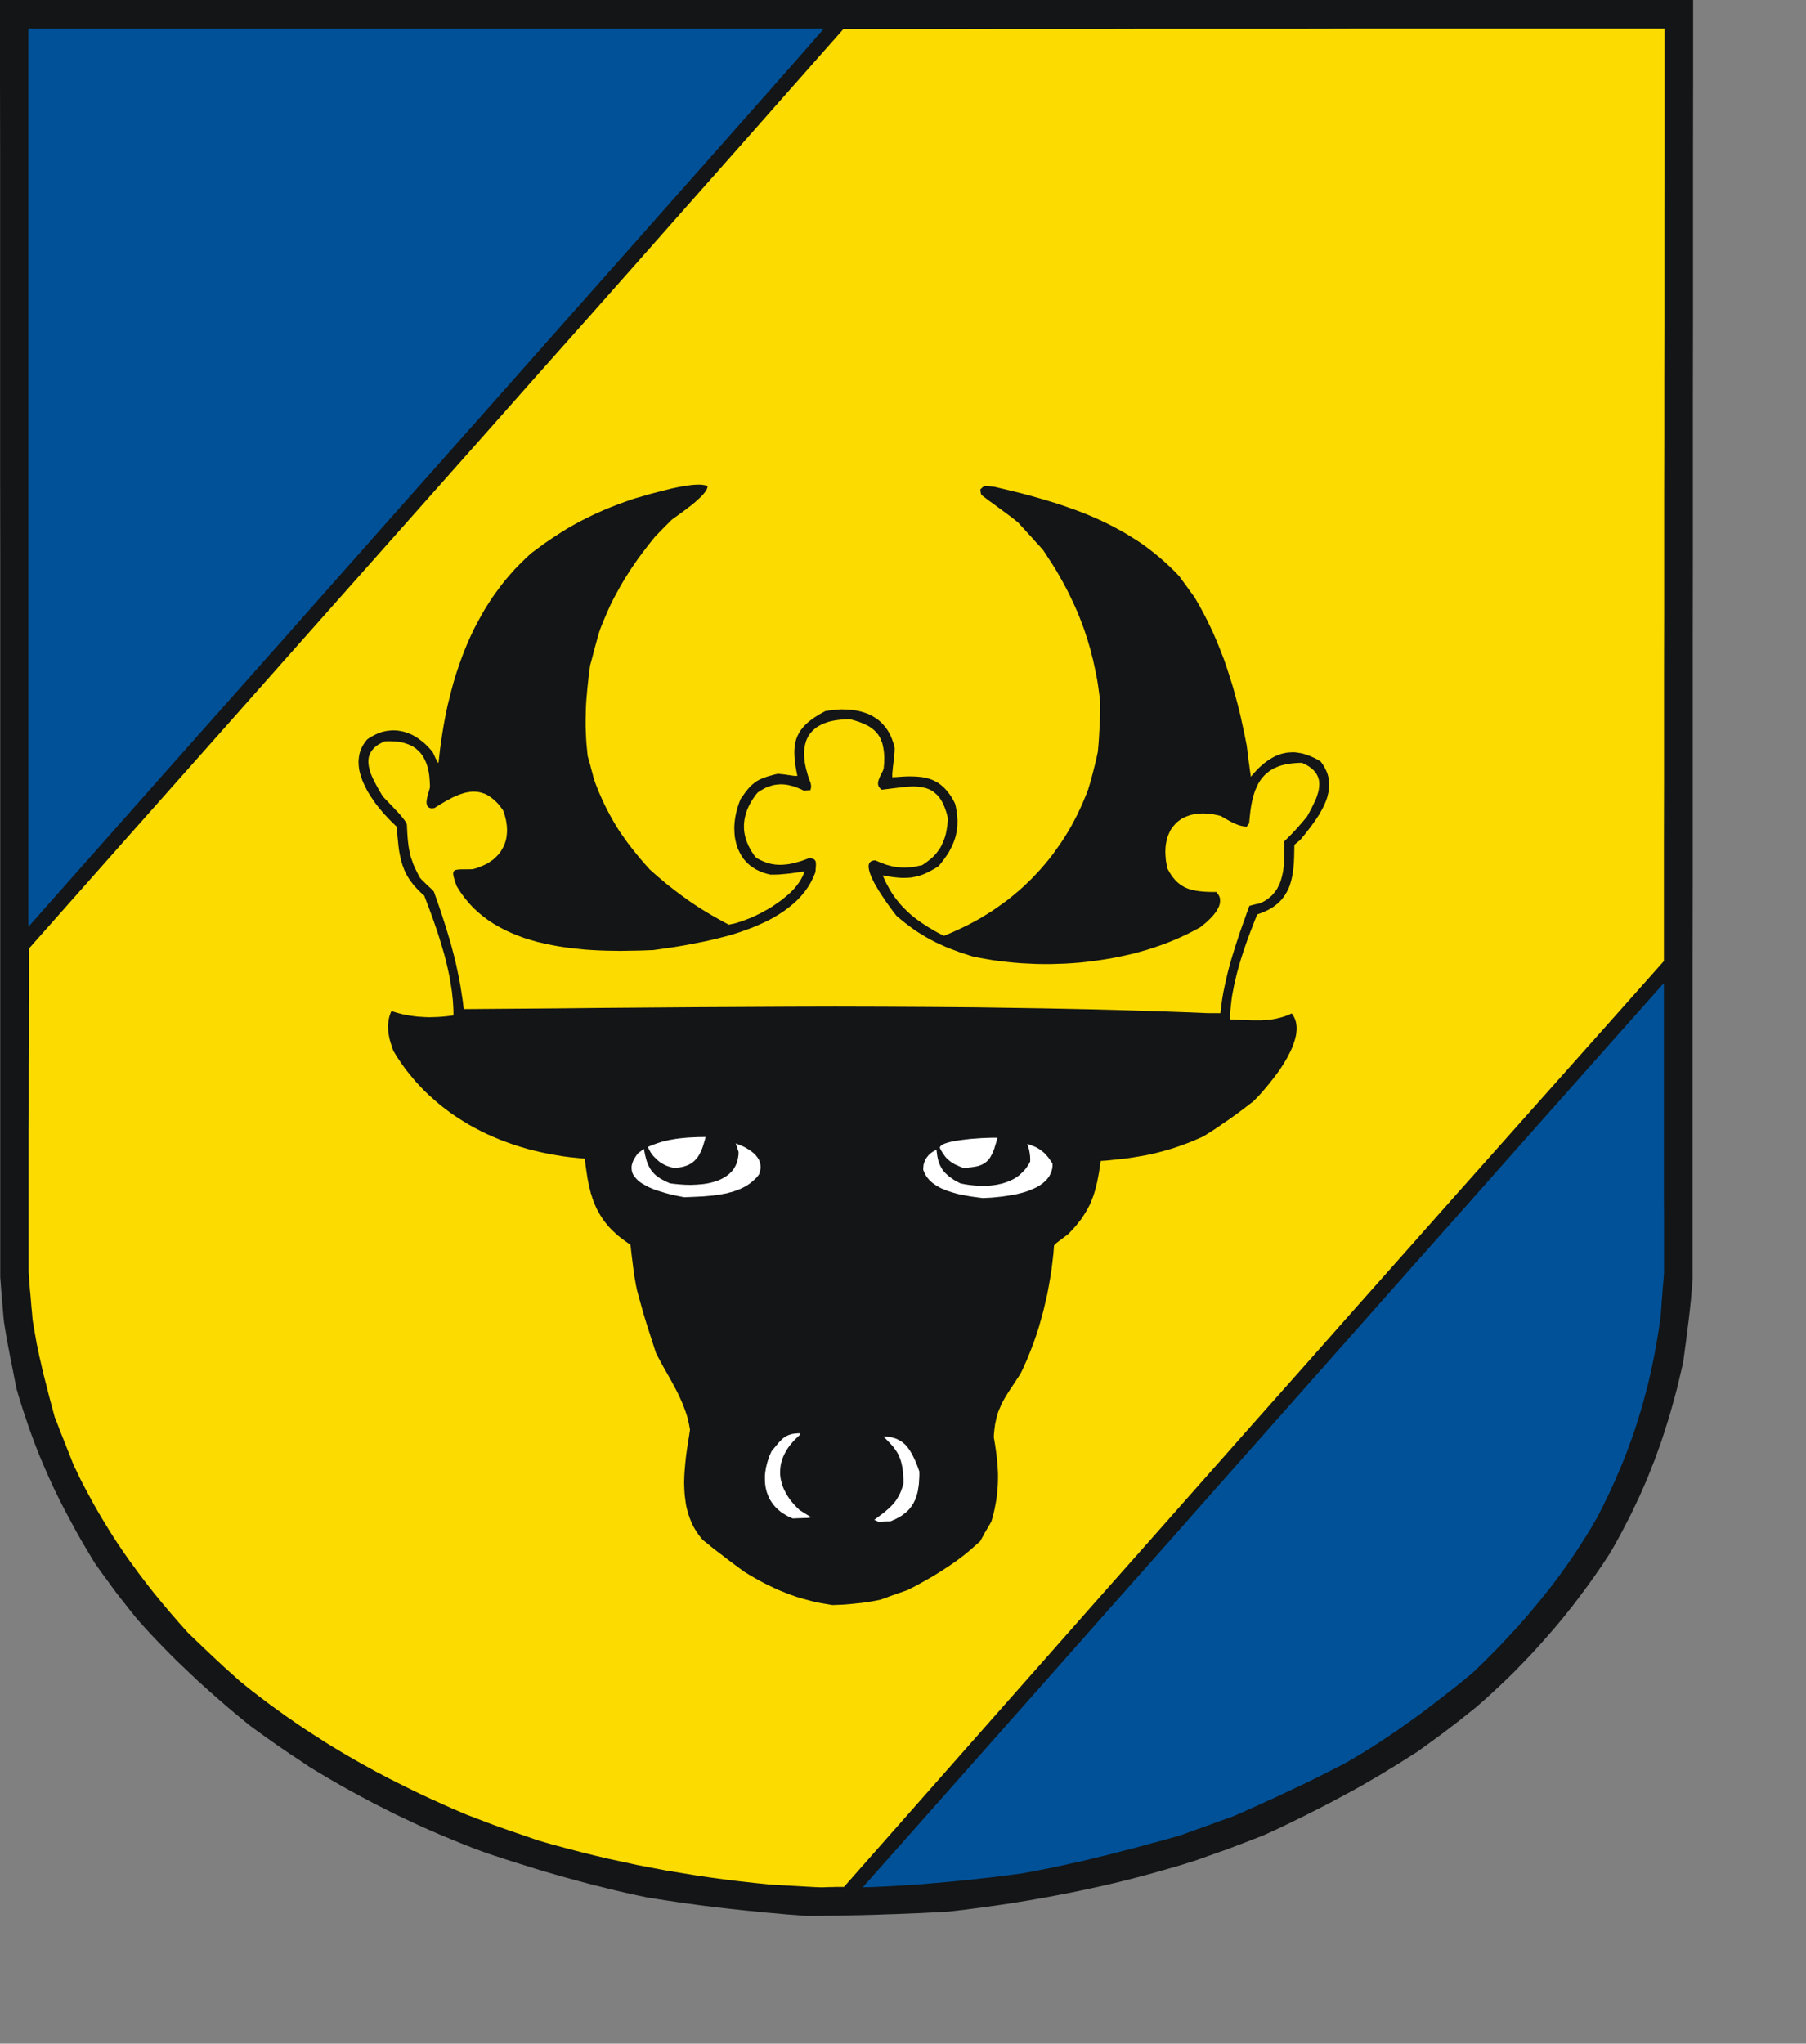 <?xml version="1.0" encoding="UTF-8" standalone="no"?>
<svg
   xmlns:dc="http://purl.org/dc/elements/1.1/"
   xmlns:cc="http://creativecommons.org/ns#"
   xmlns:rdf="http://www.w3.org/1999/02/22-rdf-syntax-ns#"
   xmlns:svg="http://www.w3.org/2000/svg"
   xmlns="http://www.w3.org/2000/svg"
   xmlns:sodipodi="http://sodipodi.sourceforge.net/DTD/sodipodi-0.dtd"
   xmlns:inkscape="http://www.inkscape.org/namespaces/inkscape"
   width="153.26mm"
   height="173.4mm"
   id="svg2518"
   sodipodi:version="0.32"
   inkscape:version="0.45.1+0.46pre1+devel"
   inkscape:output_extension="org.inkscape.output.svg.inkscape"
   sodipodi:docname="Landkreis Parchim.svg">
  <rect width="100%" height="100%" fill="#808080" stroke="none"/>
  <defs
     id="defs2547">
    <inkscape:perspective
       sodipodi:type="inkscape:persp3d"
       inkscape:vp_x="-50 : 600 : 1"
       inkscape:vp_y="0 : 1000 : 0"
       inkscape:vp_z="700 : 600 : 1"
       inkscape:persp3d-origin="300 : 400 : 1"
       id="perspective2551" />
  </defs>
  <sodipodi:namedview
     inkscape:window-height="664"
     inkscape:window-width="640"
     inkscape:pageshadow="2"
     inkscape:pageopacity="0.0"
     guidetolerance="10.0"
     gridtolerance="10.0"
     objecttolerance="10.0"
     borderopacity="1.0"
     bordercolor="#666666"
     pagecolor="#ffffff"
     id="base"
     showgrid="false"
     inkscape:zoom="0.78774833"
     inkscape:cx="271.52362"
     inkscape:cy="307.20471"
     inkscape:window-x="66"
     inkscape:window-y="70"
     inkscape:current-layer="svg2518" />
<!-- EMR_GDICOMMENT --><!-- EMR_SETMAPMODE --><!-- EMR_SETVIEWPORTEXTEX --><!-- EMR_SETWINDOWEXTEX --><!-- EMR_SETWINDOWEXTEX --><!-- EMR_SETWINDOWEXTEX --><!-- EMR_SETWINDOWEXTEX -->  <path
     style="fill:#131516;fill-rule:evenodd;fill-opacity:1;stroke:none;"
     d="  M 255.36 614.141   L 252.135 613.91   L 248.909 613.603   L 245.646 613.334   L 242.421 612.989   L 239.196 612.681   L 235.971 612.336   L 232.784 611.99   L 229.559 611.606   L 226.372 611.222   L 223.185 610.8   L 220.037 610.377   L 216.889 609.917   L 213.74 609.456   L 210.592 608.957   L 207.482 608.457   L 204.18 607.766   L 200.878 607.037   L 197.576 606.269   L 194.313 605.462   L 191.011 604.656   L 187.748 603.811   L 184.484 602.928   L 181.259 602.044   L 178.034 601.123   L 174.809 600.201   L 171.622 599.241   L 168.435 598.243   L 165.249 597.244   L 162.1 596.246   L 158.952 595.209   L 155.842 594.172   L 152.079 592.79   L 148.393 591.331   L 144.708 589.833   L 141.022 588.297   L 137.413 586.723   L 133.804 585.11   L 130.233 583.42   L 126.662 581.731   L 123.169 579.964   L 119.675 578.198   L 116.219 576.354   L 112.802 574.511   L 109.423 572.63   L 106.083 570.71   L 102.781 568.751   L 99.518 566.793   L 95.985 564.412   L 93.183 562.569   L 90.994 561.071   L 89.074 559.765   L 87.27 558.498   L 85.312 557.116   L 83.008 555.465   L 80.129 553.352   L 77.633 551.317   L 75.176 549.282   L 72.757 547.247   L 70.377 545.173   L 67.996 543.1   L 65.692 541.026   L 63.389 538.952   L 61.162 536.84   L 58.935 534.728   L 56.708 532.616   L 54.558 530.466   L 52.408 528.277   L 50.296 526.088   L 48.223 523.899   L 46.15 521.634   L 44.115 519.368   L 41.811 516.526   L 40.045 514.261   L 38.548 512.379   L 37.242 510.689   L 35.975 508.961   L 34.516 506.965   L 32.75 504.545   L 30.523 501.435   L 28.412 497.94   L 26.338 494.446   L 24.38 490.99   L 22.537 487.572   L 20.733 484.193   L 19.005 480.814   L 17.354 477.435   L 15.78 474.017   L 14.283 470.599   L 12.824 467.182   L 11.441 463.687   L 10.136 460.193   L 8.869 456.621   L 7.64 452.973   L 6.45 449.287   L 5.337 445.485   L 4.761 442.682   L 4.223 439.917   L 3.686 437.229   L 3.148 434.541   L 2.649 431.891   L 2.15 429.28   L 1.728 426.707   L 1.305 424.135   L 1.113 422.291   L 0.96 420.486   L 0.806 418.682   L 0.653 416.838   L 0.499 415.034   L 0.346 413.229   L 0.23 411.424   L 0.077 409.619   L 0.077 384.044   L 0.077 358.431   L 0.077 332.818   L 0.077 307.205   L 0.077 281.63   L 0.077 256.017   L 0.077 230.404   L 0.077 204.829   L 0.077 179.216   L 0.038 153.602   L 0.038 128.028   L 0.038 102.414   L 0.038 76.801   L 0.038 51.188   L 0 25.613   L 0 0   L 33.94 0   L 67.881 0   L 101.821 0   L 135.762 0   L 169.702 0   L 203.643 0   L 237.583 0   L 271.524 0   L 305.464 0   L 339.405 0   L 373.345 0   L 407.285 0   L 441.226 0   L 475.166 0   L 509.107 0   L 543.047 0   L 543.047 25.613   L 543.009 51.265   L 543.009 76.878   L 543.009 102.53   L 542.97 128.143   L 542.97 153.794   L 542.97 179.408   L 542.932 205.059   L 542.932 230.672   L 542.932 256.324   L 542.932 281.976   L 542.894 307.589   L 542.894 333.24   L 542.894 358.892   L 542.894 384.505   L 542.894 410.157   L 542.625 413.421   L 542.356 416.685   L 542.011 419.987   L 541.627 423.29   L 541.204 426.631   L 540.782 430.01   L 540.321 433.427   L 539.861 436.884   L 538.901 440.992   L 537.941 445.024   L 536.866 449.056   L 535.752 453.012   L 535.176 454.97   L 534.562 456.929   L 533.948 458.849   L 533.333 460.769   L 532.681 462.727   L 531.99 464.609   L 531.299 466.529   L 530.608 468.449   L 529.84 470.33   L 529.11 472.212   L 528.342 474.132   L 527.536 476.014   L 526.73 477.857   L 525.885 479.739   L 525.002 481.62   L 524.119 483.463   L 523.236 485.345   L 522.276 487.227   L 521.316 489.07   L 520.356 490.952   L 519.358 492.795   L 518.321 494.676   L 517.285 496.52   L 516.171 498.401   L 513.906 501.857   L 511.564 505.237   L 509.184 508.577   L 506.765 511.841   L 504.308 515.067   L 501.773 518.254   L 499.201 521.365   L 496.552 524.437   L 493.864 527.47   L 491.138 530.466   L 488.336 533.384   L 485.494 536.303   L 482.576 539.144   L 479.582 541.948   L 476.549 544.751   L 473.439 547.477   L 470.482 549.82   L 468.14 551.701   L 466.182 553.199   L 464.378 554.581   L 462.573 555.964   L 460.461 557.5   L 457.889 559.381   L 454.587 561.762   L 451.554 563.682   L 448.521 565.602   L 445.488 567.446   L 442.454 569.289   L 439.421 571.055   L 436.388 572.822   L 433.317 574.511   L 430.245 576.162   L 427.174 577.814   L 424.064 579.426   L 420.954 581.001   L 417.844 582.575   L 414.695 584.111   L 411.547 585.647   L 408.36 587.145   L 405.135 588.604   L 401.68 589.948   L 398.915 591.023   L 396.65 591.868   L 394.577 592.675   L 392.465 593.443   L 390.046 594.288   L 387.052 595.363   L 383.251 596.707   L 378.298 598.243   L 373.383 599.664   L 368.469 601.046   L 363.554 602.352   L 358.64 603.58   L 353.726 604.732   L 348.811 605.808   L 343.897 606.845   L 338.944 607.805   L 334.029 608.726   L 329.076 609.571   L 324.124 610.377   L 319.171 611.107   L 314.18 611.798   L 309.188 612.451   L 304.197 613.027   L 301.317 613.181   L 298.438 613.334   L 295.558 613.488   L 292.679 613.603   L 289.799 613.718   L 286.92 613.833   L 284.04 613.91   L 281.161 614.025   L 278.319 614.102   L 275.478 614.179   L 272.637 614.217   L 269.796 614.294   L 266.993 614.333   L 264.19 614.371   L 261.388 614.409   L 258.623 614.409  z "
     id="path2520" />
  <path
     style="fill:#fcdb00;fill-rule:evenodd;fill-opacity:1;stroke:none;"
     d="  M 261.157 605.155   L 259.122 605.04   L 257.126 604.924   L 255.091 604.809   L 253.056 604.694   L 251.021 604.579   L 248.986 604.464   L 246.951 604.348   L 242.114 603.849   L 237.314 603.312   L 232.554 602.736   L 227.793 602.083   L 223.07 601.392   L 218.386 600.624   L 213.702 599.856   L 209.056 598.972   L 204.411 598.089   L 199.803 597.091   L 195.196 596.092   L 190.627 595.017   L 186.02 593.865   L 181.489 592.675   L 176.92 591.446   L 172.39 590.14   L 168.435 588.758   L 165.287 587.683   L 162.753 586.799   L 160.564 586.031   L 158.414 585.263   L 156.072 584.38   L 153.27 583.305   L 149.737 581.961   L 147.203 580.886   L 144.708 579.811   L 142.212 578.697   L 139.755 577.583   L 137.298 576.47   L 134.84 575.318   L 132.46 574.166   L 130.041 572.975   L 127.661 571.785   L 125.28 570.594   L 122.938 569.366   L 120.596 568.137   L 118.292 566.87   L 115.989 565.602   L 113.685 564.297   L 111.42 562.991   L 109.155 561.647   L 106.928 560.303   L 104.663 558.921   L 102.474 557.5   L 100.247 556.079   L 98.059 554.658   L 95.87 553.199   L 93.72 551.701   L 91.532 550.204   L 89.42 548.668   L 87.27 547.132   L 85.158 545.557   L 83.047 543.944   L 80.935 542.332   L 78.862 540.68   L 76.788 538.991   L 74.101 536.571   L 71.951 534.651   L 70.223 533.039   L 68.649 531.579   L 67.075 530.082   L 65.27 528.392   L 63.082 526.28   L 60.279 523.592   L 57.399 520.366   L 54.635 517.179   L 51.947 513.992   L 49.337 510.805   L 46.803 507.579   L 44.384 504.392   L 43.193 502.741   L 42.003 501.128   L 40.851 499.515   L 39.7 497.864   L 38.586 496.212   L 37.473 494.561   L 36.398 492.91   L 35.323 491.22   L 34.286 489.531   L 33.249 487.841   L 32.213 486.113   L 31.214 484.385   L 30.216 482.657   L 29.256 480.891   L 28.297 479.124   L 27.337 477.319   L 26.377 475.514   L 25.455 473.671   L 24.572 471.79   L 23.651 469.908   L 22.883 467.988   L 22.115 466.03   L 21.347 464.11   L 20.579 462.151   L 19.811 460.231   L 19.044 458.273   L 18.314 456.353   L 17.546 454.433   L 17.009 452.436   L 16.471 450.439   L 15.934 448.442   L 15.434 446.484   L 14.935 444.525   L 14.436 442.567   L 13.937 440.647   L 13.476 438.688   L 13.054 436.768   L 12.593 434.848   L 12.209 432.89   L 11.787 430.97   L 11.441 429.011   L 11.096 427.053   L 10.75 425.095   L 10.443 423.136   L 10.29 421.216   L 10.098 419.296   L 9.944 417.376   L 9.791 415.494   L 9.599 413.574   L 9.445 411.654   L 9.291 409.773   L 9.176 407.891   L 9.176 401.401   L 9.176 394.912   L 9.176 388.422   L 9.176 381.932   L 9.176 375.481   L 9.176 368.991   L 9.176 362.502   L 9.215 356.012   L 9.215 349.522   L 9.215 343.032   L 9.253 336.581   L 9.253 330.091   L 9.253 323.602   L 9.291 317.112   L 9.291 310.622   L 9.291 304.171   L 25.647 285.7   L 41.965 267.268   L 58.321 248.836   L 74.677 230.404   L 90.994 211.971   L 107.35 193.539   L 123.706 175.107   L 140.024 156.713   L 156.379 138.281   L 172.697 119.848   L 189.053 101.454   L 205.37 83.022   L 221.65 64.59   L 237.967 46.158   L 254.246 27.725   L 270.525 9.293   L 286.996 9.293   L 303.429 9.293   L 319.9 9.255   L 336.371 9.255   L 352.804 9.255   L 369.275 9.216   L 385.708 9.216   L 402.179 9.216   L 418.65 9.216   L 435.083 9.178   L 451.554 9.178   L 468.025 9.178   L 484.496 9.178   L 500.967 9.178   L 517.438 9.178   L 533.871 9.178   L 533.871 27.84   L 533.871 46.542   L 533.833 65.243   L 533.833 83.905   L 533.833 102.606   L 533.794 121.307   L 533.794 139.97   L 533.756 158.671   L 533.756 177.372   L 533.756 196.073   L 533.717 214.736   L 533.717 233.437   L 533.717 252.138   L 533.679 270.801   L 533.679 289.502   L 533.679 308.203   L 517.208 326.712   L 500.737 345.221   L 484.266 363.73   L 467.795 382.239   L 451.362 400.787   L 434.891 419.334   L 418.458 437.92   L 401.987 456.468   L 385.554 475.054   L 369.122 493.64   L 352.689 512.187   L 336.295 530.773   L 319.862 549.359   L 303.468 567.945   L 287.073 586.531   L 270.679 605.116   L 269.757 605.116   L 268.798 605.116   L 267.838 605.116   L 266.916 605.155   L 265.995 605.155   L 265.035 605.193   L 264.114 605.232   L 263.192 605.232  z "
     id="path2522" />
  <path
     style="fill:#005198;fill-rule:evenodd;fill-opacity:1;stroke:none;"
     d="  M 292.756 587.145   L 308.843 568.982   L 324.892 550.856   L 340.94 532.731   L 356.989 514.568   L 373.076 496.443   L 389.125 478.279   L 405.174 460.154   L 421.261 441.991   L 437.31 423.866   L 453.358 405.741   L 469.446 387.616   L 485.494 369.49   L 501.543 351.404   L 517.592 333.317   L 533.679 315.23   L 533.679 321.029   L 533.679 326.827   L 533.679 332.626   L 533.679 338.424   L 533.679 344.223   L 533.679 350.021   L 533.679 355.82   L 533.679 361.618   L 533.679 367.455   L 533.679 373.254   L 533.679 379.052   L 533.679 384.851   L 533.717 390.688   L 533.717 396.486   L 533.717 402.285   L 533.717 408.121   L 533.602 409.811   L 533.449 411.539   L 533.295 413.267   L 533.18 414.957   L 533.026 416.685   L 532.911 418.413   L 532.796 420.141   L 532.681 421.83   L 532.374 423.981   L 532.066 426.131   L 531.721 428.243   L 531.375 430.355   L 530.991 432.467   L 530.608 434.541   L 530.185 436.615   L 529.763 438.688   L 529.302 440.724   L 528.841 442.797   L 528.342 444.832   L 527.805 446.829   L 527.267 448.864   L 526.73 450.861   L 526.115 452.858   L 525.501 454.855   L 524.887 456.852   L 524.234 458.849   L 523.543 460.845   L 522.813 462.804   L 522.084 464.801   L 521.355 466.759   L 520.548 468.756   L 519.742 470.714   L 518.897 472.673   L 518.053 474.67   L 517.17 476.628   L 516.248 478.625   L 515.288 480.583   L 514.328 482.58   L 513.33 484.577   L 512.293 486.574   L 511.295 488.302   L 510.259 490.068   L 509.222 491.796   L 508.147 493.486   L 507.072 495.176   L 505.997 496.865   L 504.883 498.516   L 503.77 500.168   L 502.618 501.819   L 501.466 503.432   L 500.315 505.045   L 499.124 506.657   L 496.705 509.806   L 494.21 512.917   L 491.676 515.989   L 489.103 519.022   L 486.454 522.018   L 483.728 524.936   L 481.002 527.855   L 478.161 530.735   L 475.32 533.576   L 472.364 536.418   L 469.945 538.415   L 467.487 540.411   L 464.992 542.37   L 462.535 544.29   L 460.039 546.21   L 457.543 548.13   L 455.048 549.973   L 452.514 551.816   L 449.941 553.621   L 447.369 555.426   L 444.797 557.154   L 442.186 558.882   L 439.537 560.572   L 436.887 562.223   L 434.2 563.836   L 431.474 565.41   L 429.247 566.562   L 426.982 567.714   L 424.716 568.866   L 422.49 569.98   L 420.224 571.094   L 417.997 572.169   L 415.732 573.244   L 413.467 574.319   L 411.24 575.356   L 409.013 576.431   L 406.748 577.43   L 404.521 578.466   L 402.294 579.465   L 400.067 580.463   L 397.84 581.462   L 395.614 582.422   L 393.464 583.19   L 391.313 583.958   L 389.163 584.764   L 387.013 585.532   L 384.863 586.3   L 382.713 587.068   L 380.601 587.836   L 378.451 588.604   L 375.226 589.526   L 372.04 590.409   L 368.853 591.254   L 365.666 592.137   L 362.479 592.982   L 359.293 593.788   L 356.106 594.633   L 352.919 595.401   L 349.771 596.169   L 346.584 596.937   L 343.398 597.628   L 340.249 598.32   L 337.062 599.011   L 333.876 599.625   L 330.727 600.24   L 327.541 600.816   L 324.316 601.238   L 321.129 601.66   L 317.942 602.044   L 314.717 602.39   L 311.53 602.774   L 308.344 603.081   L 305.157 603.388   L 301.97 603.696   L 298.783 603.964   L 295.597 604.233   L 292.448 604.464   L 289.262 604.656   L 286.113 604.848   L 282.965 605.001   L 279.855 605.155   L 276.707 605.232  z "
     id="path2524" />
  <path
     style="fill:#131516;fill-rule:evenodd;fill-opacity:1;stroke:none;"
     d="  M 264.958 514.376   L 262.923 514.03   L 260.965 513.608   L 259.084 513.109   L 257.241 512.609   L 255.436 512.072   L 253.709 511.457   L 251.981 510.805   L 250.253 510.113   L 248.602 509.384   L 246.913 508.577   L 245.262 507.771   L 243.611 506.888   L 241.96 505.966   L 240.309 505.006   L 238.62 503.969   L 235.663 501.781   L 233.398 500.091   L 231.67 498.747   L 230.288 497.71   L 229.136 496.827   L 228.023 495.944   L 226.871 494.984   L 225.412 493.832   L 224.644 492.91   L 223.915 491.95   L 223.262 490.952   L 222.648 489.953   L 222.11 488.955   L 221.65 487.879   L 221.227 486.843   L 220.843 485.729   L 220.536 484.654   L 220.229 483.54   L 219.999 482.388   L 219.845 481.236   L 219.691 480.123   L 219.576 478.932   L 219.5 477.78   L 219.461 476.59   L 219.423 475.438   L 219.461 474.247   L 219.5 473.095   L 219.576 471.905   L 219.768 469.562   L 219.999 467.258   L 220.306 464.954   L 220.651 462.727   L 220.997 460.577   L 221.304 458.465   L 221.15 457.62   L 220.997 456.737   L 220.805 455.892   L 220.613 455.047   L 220.383 454.202   L 220.114 453.357   L 219.845 452.551   L 219.538 451.745   L 218.924 450.132   L 218.232 448.557   L 217.503 446.983   L 216.735 445.485   L 215.123 442.49   L 213.472 439.572   L 212.665 438.151   L 211.897 436.73   L 211.13 435.309   L 210.4 433.888   L 209.056 429.741   L 208.02 426.515   L 207.213 423.981   L 206.599 421.946   L 206.062 420.102   L 205.562 418.298   L 204.987 416.224   L 204.295 413.69   L 203.95 412   L 203.72 410.618   L 203.489 409.389   L 203.297 408.083   L 203.105 406.585   L 202.875 404.742   L 202.568 402.323   L 202.222 399.174   L 201.185 398.483   L 200.226 397.792   L 199.304 397.1   L 198.421 396.409   L 197.576 395.68   L 196.809 394.95   L 196.041 394.22   L 195.35 393.491   L 194.697 392.723   L 194.083 391.955   L 193.507 391.187   L 192.969 390.38   L 192.47 389.574   L 192.009 388.768   L 191.549 387.961   L 191.165 387.116   L 190.781 386.272   L 190.435 385.388   L 190.09 384.505   L 189.821 383.622   L 189.514 382.7   L 189.283 381.779   L 189.053 380.819   L 188.823 379.859   L 188.439 377.9   L 188.131 375.865   L 187.824 373.753   L 187.594 371.564   L 185.214 371.334   L 182.871 371.103   L 180.529 370.796   L 178.187 370.412   L 175.884 369.99   L 173.618 369.529   L 171.353 368.991   L 169.088 368.415   L 166.899 367.762   L 164.711 367.071   L 162.561 366.303   L 160.411 365.497   L 158.299 364.614   L 156.226 363.692   L 154.191 362.694   L 152.195 361.657   L 150.236 360.582   L 148.317 359.391   L 146.435 358.201   L 144.592 356.933   L 142.788 355.589   L 141.022 354.207   L 139.332 352.748   L 137.643 351.25   L 136.031 349.714   L 134.456 348.063   L 132.959 346.412   L 131.5 344.645   L 130.079 342.879   L 128.736 340.997   L 127.469 339.116   L 126.24 337.119   L 125.894 336.274   L 125.626 335.391   L 125.357 334.584   L 125.088 333.74   L 124.896 332.933   L 124.743 332.127   L 124.589 331.32   L 124.512 330.514   L 124.474 329.746   L 124.436 328.939   L 124.512 328.171   L 124.589 327.403   L 124.743 326.597   L 124.935 325.829   L 125.203 325.023   L 125.549 324.216   L 126.739 324.6   L 127.929 324.946   L 129.158 325.253   L 130.348 325.483   L 131.538 325.714   L 132.767 325.867   L 133.996 326.021   L 135.224 326.098   L 136.453 326.175   L 137.682 326.213   L 138.949 326.175   L 140.216 326.136   L 141.483 326.059   L 142.788 325.944   L 144.132 325.791   L 145.437 325.599   L 145.437 324.37   L 145.399 323.141   L 145.322 321.912   L 145.245 320.683   L 145.092 319.416   L 144.976 318.187   L 144.784 316.92   L 144.592 315.691   L 144.17 313.195   L 143.633 310.699   L 143.057 308.203   L 142.404 305.745   L 141.675 303.288   L 140.945 300.869   L 140.177 298.488   L 139.371 296.145   L 138.565 293.841   L 137.72 291.576   L 136.875 289.348   L 136.069 287.198   L 135.339 286.584   L 134.648 285.931   L 134.034 285.316   L 133.42 284.664   L 132.844 284.049   L 132.345 283.396   L 131.884 282.782   L 131.423 282.168   L 131.001 281.515   L 130.617 280.862   L 130.271 280.248   L 129.964 279.595   L 129.657 278.942   L 129.427 278.289   L 129.158 277.636   L 128.966 276.983   L 128.736 276.292   L 128.582 275.639   L 128.429 274.948   L 128.275 274.257   L 128.006 272.836   L 127.814 271.377   L 127.507 268.343   L 127.2 265.079   L 125.856 263.774   L 124.436 262.353   L 123.744 261.585   L 123.015 260.817   L 122.324 259.972   L 121.633 259.166   L 120.942 258.282   L 120.289 257.438   L 119.675 256.516   L 119.06 255.633   L 118.484 254.711   L 117.909 253.789   L 117.409 252.829   L 116.949 251.869   L 116.488 250.909   L 116.104 249.949   L 115.797 248.989   L 115.49 248.029   L 115.259 247.069   L 115.106 246.109   L 115.029 245.149   L 114.991 244.228   L 115.067 243.268   L 115.183 242.346   L 115.374 241.463   L 115.682 240.541   L 116.066 239.658   L 116.526 238.813   L 117.102 237.968   L 117.755 237.124   L 118.446 236.663   L 119.137 236.24   L 119.828 235.856   L 120.519 235.511   L 121.21 235.204   L 121.902 234.935   L 122.593 234.704   L 123.322 234.551   L 124.013 234.397   L 124.704 234.32   L 125.434 234.244   L 126.125 234.205   L 126.816 234.244   L 127.507 234.282   L 128.198 234.397   L 128.889 234.512   L 129.58 234.666   L 130.271 234.896   L 130.924 235.127   L 131.615 235.396   L 132.268 235.703   L 132.921 236.048   L 133.573 236.432   L 134.188 236.855   L 134.802 237.316   L 135.416 237.776   L 136.031 238.276   L 136.645 238.852   L 137.221 239.428   L 137.797 240.042   L 138.334 240.656   L 138.872 241.348   L 139.64 243.037   L 140.1 243.921   L 140.216 244.189   L 140.369 244.381   L 140.484 244.535   L 140.638 244.689   L 140.907 242.308   L 141.175 239.965   L 141.521 237.584   L 141.866 235.242   L 142.25 232.9   L 142.673 230.557   L 143.133 228.253   L 143.633 225.911   L 144.209 223.645   L 144.784 221.341   L 145.399 219.075   L 146.051 216.848   L 146.781 214.621   L 147.549 212.394   L 148.355 210.205   L 149.2 208.054   L 150.083 205.904   L 151.043 203.792   L 152.041 201.68   L 153.116 199.645   L 154.229 197.609   L 155.381 195.574   L 156.61 193.616   L 157.877 191.657   L 159.221 189.776   L 160.603 187.894   L 162.062 186.051   L 163.598 184.246   L 165.172 182.48   L 166.823 180.79   L 168.55 179.1   L 170.317 177.449   L 172.351 175.952   L 174.31 174.492   L 176.268 173.148   L 178.226 171.843   L 180.145 170.614   L 182.065 169.423   L 184.023 168.31   L 185.981 167.235   L 187.939 166.236   L 189.974 165.238   L 192.048 164.278   L 194.159 163.356   L 196.348 162.473   L 198.613 161.59   L 200.955 160.745   L 203.374 159.9   L 205.447 159.324   L 208.288 158.479   L 209.939 158.057   L 211.705 157.596   L 213.51 157.135   L 215.353 156.674   L 217.157 156.29   L 218.962 155.945   L 220.69 155.676   L 222.302 155.484   L 223.032 155.446   L 223.761 155.407   L 224.414 155.407   L 225.028 155.446   L 225.604 155.522   L 226.103 155.599   L 226.564 155.753   L 226.948 155.945   L 226.91 156.214   L 226.833 156.521   L 226.718 156.828   L 226.564 157.174   L 226.334 157.519   L 226.065 157.903   L 225.758 158.249   L 225.451 158.633   L 224.683 159.439   L 223.838 160.207   L 222.955 161.014   L 221.995 161.82   L 219.999 163.356   L 218.117 164.739   L 216.582 165.852   L 215.507 166.62   L 214.124 168.003   L 212.781 169.347   L 211.437 170.729   L 210.093 172.111   L 208.672 173.878   L 207.29 175.644   L 205.946 177.411   L 204.641 179.177   L 203.412 180.944   L 202.222 182.71   L 201.07 184.515   L 199.957 186.32   L 198.882 188.163   L 197.845 190.045   L 196.809 191.965   L 195.849 193.885   L 194.927 195.92   L 194.044 197.955   L 193.161 200.067   L 192.316 202.256   L 191.894 203.677   L 191.51 205.059   L 191.126 206.48   L 190.742 207.862   L 190.358 209.283   L 190.013 210.666   L 189.629 212.086   L 189.245 213.469   L 189.015 215.312   L 188.784 217.079   L 188.592 218.845   L 188.4 220.611   L 188.247 222.378   L 188.093 224.106   L 187.978 225.834   L 187.901 227.6   L 187.863 229.367   L 187.824 231.133   L 187.824 232.938   L 187.901 234.743   L 187.978 236.624   L 188.093 238.506   L 188.285 240.426   L 188.477 242.423   L 188.746 243.345   L 189.015 244.305   L 189.283 245.226   L 189.514 246.186   L 189.782 247.146   L 190.051 248.106   L 190.282 249.066   L 190.55 250.026   L 191.318 252.1   L 192.124 254.097   L 192.969 256.017   L 193.852 257.937   L 194.774 259.78   L 195.734 261.585   L 196.732 263.351   L 197.768 265.118   L 198.882 266.846   L 200.072 268.535   L 201.262 270.225   L 202.568 271.915   L 203.911 273.604   L 205.294 275.294   L 206.791 277.022   L 208.327 278.75   L 209.786 280.055   L 211.245 281.323   L 212.704 282.552   L 214.163 283.78   L 215.66 284.932   L 217.157 286.084   L 218.655 287.198   L 220.191 288.312   L 221.726 289.387   L 223.339 290.462   L 224.951 291.499   L 226.641 292.536   L 228.33 293.534   L 230.096 294.533   L 231.901 295.531   L 233.744 296.529   L 234.473 296.376   L 235.241 296.222   L 236.009 296.03   L 236.854 295.761   L 237.698 295.493   L 238.581 295.185   L 239.464 294.84   L 240.386 294.494   L 241.307 294.11   L 242.229 293.688   L 243.15 293.227   L 244.11 292.766   L 245.032 292.228   L 245.991 291.729   L 246.913 291.192   L 247.834 290.616   L 248.717 290.001   L 249.601 289.387   L 250.484 288.772   L 251.29 288.12   L 252.096 287.467   L 252.864 286.814   L 253.632 286.123   L 254.323 285.393   L 254.976 284.702   L 255.552 283.972   L 256.128 283.204   L 256.627 282.475   L 257.049 281.707   L 257.433 280.977   L 257.779 280.209   L 258.009 279.441   L 256.55 279.671   L 255.129 279.863   L 253.747 280.055   L 252.403 280.209   L 251.098 280.324   L 249.754 280.44   L 248.449 280.478   L 247.105 280.478   L 245.991 280.209   L 244.955 279.902   L 243.957 279.518   L 243.035 279.095   L 242.152 278.635   L 241.346 278.097   L 240.578 277.559   L 239.887 276.945   L 239.234 276.292   L 238.658 275.639   L 238.121 274.91   L 237.66 274.142   L 237.238 273.374   L 236.854 272.567   L 236.508 271.761   L 236.239 270.916   L 236.009 270.033   L 235.817 269.15   L 235.663 268.228   L 235.587 267.345   L 235.548 266.385   L 235.51 265.463   L 235.548 264.542   L 235.625 263.582   L 235.74 262.66   L 235.894 261.7   L 236.086 260.778   L 236.316 259.818   L 236.585 258.897   L 236.854 258.014   L 237.199 257.092   L 237.545 256.209   L 238.236 255.249   L 238.85 254.365   L 239.464 253.559   L 240.04 252.868   L 240.616 252.215   L 241.192 251.677   L 241.807 251.178   L 242.421 250.717   L 243.074 250.295   L 243.765 249.949   L 244.533 249.604   L 245.339 249.297   L 246.26 248.989   L 247.22 248.721   L 248.295 248.413   L 249.485 248.145   L 250.637 248.26   L 251.751 248.375   L 252.71 248.529   L 253.555 248.644   L 254.323 248.759   L 254.937 248.836   L 255.398 248.836   L 255.744 248.836   L 255.36 246.839   L 255.053 244.996   L 254.937 244.151   L 254.861 243.306   L 254.822 242.5   L 254.784 241.693   L 254.784 240.925   L 254.822 240.196   L 254.861 239.504   L 254.976 238.813   L 255.091 238.16   L 255.244 237.508   L 255.436 236.893   L 255.667 236.279   L 255.936 235.703   L 256.243 235.127   L 256.55 234.589   L 256.934 234.013   L 257.356 233.514   L 257.779 232.976   L 258.278 232.477   L 258.815 231.94   L 259.391 231.44   L 260.005 230.98   L 260.658 230.48   L 261.388 229.981   L 262.117 229.52   L 262.923 229.021   L 263.768 228.56   L 264.651 228.061   L 265.534 227.907   L 266.456 227.792   L 267.339 227.677   L 268.26 227.6   L 269.143 227.523   L 270.026 227.485   L 270.909 227.523   L 271.792 227.523   L 272.675 227.6   L 273.558 227.677   L 274.403 227.831   L 275.248 227.984   L 276.054 228.176   L 276.86 228.407   L 277.667 228.676   L 278.435 228.944   L 279.164 229.29   L 279.894 229.674   L 280.623 230.135   L 281.314 230.596   L 281.967 231.095   L 282.581 231.632   L 283.157 232.247   L 283.733 232.9   L 284.27 233.591   L 284.77 234.32   L 285.23 235.127   L 285.653 235.972   L 286.037 236.855   L 286.382 237.815   L 286.689 238.813   L 286.958 239.888   L 286.92 241.079   L 286.804 242.231   L 286.689 243.383   L 286.574 244.535   L 286.421 245.725   L 286.305 246.877   L 286.19 248.068   L 286.19 249.258   L 287.764 249.181   L 289.339 249.066   L 290.836 248.989   L 292.333 248.989   L 293.715 249.028   L 295.098 249.143   L 295.789 249.22   L 296.441 249.335   L 297.056 249.489   L 297.708 249.642   L 298.323 249.834   L 298.937 250.065   L 299.551 250.333   L 300.127 250.641   L 300.703 250.948   L 301.279 251.332   L 301.817 251.754   L 302.354 252.215   L 302.892 252.714   L 303.429 253.29   L 303.928 253.866   L 304.427 254.519   L 304.927 255.21   L 305.387 255.978   L 305.848 256.785   L 306.309 257.668   L 306.501 258.398   L 306.654 259.166   L 306.769 259.857   L 306.885 260.586   L 306.961 261.278   L 307.038 261.969   L 307.077 262.622   L 307.115 263.313   L 307.077 263.966   L 307.077 264.618   L 307.038 265.233   L 306.961 265.886   L 306.846 266.5   L 306.731 267.115   L 306.616 267.729   L 306.462 268.343   L 306.27 268.958   L 306.078 269.534   L 305.848 270.148   L 305.618 270.724   L 305.349 271.339   L 305.042 271.915   L 304.735 272.491   L 304.427 273.105   L 303.698 274.257   L 302.853 275.447   L 301.97 276.638   L 300.972 277.828   L 299.782 278.558   L 298.592 279.211   L 297.478 279.787   L 296.403 280.286   L 295.366 280.67   L 294.33 280.977   L 293.293 281.208   L 292.295 281.4   L 291.258 281.476   L 290.222 281.515   L 289.147 281.515   L 288.033 281.438   L 286.881 281.323   L 285.691 281.169   L 284.462 280.977   L 283.119 280.708   L 283.503 281.592   L 283.887 282.436   L 284.27 283.243   L 284.693 284.011   L 285.115 284.779   L 285.537 285.547   L 285.998 286.276   L 286.459 286.968   L 286.92 287.659   L 287.419 288.312   L 287.956 288.964   L 288.455 289.617   L 288.993 290.232   L 289.569 290.846   L 290.145 291.422   L 290.721 291.998   L 291.335 292.574   L 291.949 293.15   L 292.602 293.688   L 293.255 294.225   L 294.637 295.262   L 296.096 296.261   L 297.632 297.259   L 299.244 298.219   L 300.934 299.179   L 302.738 300.101   L 304.773 299.256   L 306.769 298.373   L 308.728 297.451   L 310.686 296.491   L 312.567 295.493   L 314.448 294.456   L 316.253 293.342   L 318.057 292.228   L 319.785 291.038   L 321.513 289.809   L 323.202 288.58   L 324.815 287.275   L 326.427 285.931   L 328.001 284.548   L 329.499 283.128   L 330.996 281.668   L 332.417 280.171   L 333.837 278.635   L 335.181 277.06   L 336.525 275.447   L 337.792 273.796   L 339.021 272.068   L 340.249 270.34   L 341.401 268.574   L 342.514 266.769   L 343.589 264.926   L 344.588 263.044   L 345.586 261.124   L 346.507 259.166   L 347.39 257.169   L 348.235 255.172   L 349.041 253.098   L 349.733 250.756   L 350.232 248.913   L 350.616 247.453   L 350.923 246.263   L 351.192 245.188   L 351.46 244.036   L 351.767 242.73   L 352.113 241.117   L 352.305 239.082   L 352.459 237.008   L 352.574 234.935   L 352.689 232.861   L 352.766 230.788   L 352.842 228.752   L 352.881 226.794   L 352.881 224.912   L 352.651 223.184   L 352.42 221.495   L 352.19 219.805   L 351.921 218.115   L 351.614 216.464   L 351.268 214.813   L 350.923 213.2   L 350.577 211.587   L 350.155 210.013   L 349.771 208.4   L 349.31 206.864   L 348.849 205.29   L 348.35 203.754   L 347.851 202.218   L 347.314 200.72   L 346.738 199.222   L 346.162 197.725   L 345.548 196.227   L 344.895 194.768   L 344.242 193.309   L 343.551 191.849   L 342.86 190.429   L 342.13 188.969   L 341.363 187.548   L 340.595 186.128   L 339.788 184.707   L 338.982 183.286   L 338.138 181.904   L 337.254 180.483   L 336.333 179.1   L 335.412 177.68   L 334.49 176.297   L 333.492 175.183   L 332.494 174.108   L 331.495 172.995   L 330.497 171.881   L 329.499 170.806   L 328.501 169.692   L 327.502 168.617   L 326.542 167.542   L 324.354 165.814   L 322.281 164.278   L 320.399 162.895   L 318.748 161.666   L 317.289 160.63   L 316.138 159.746   L 315.255 159.094   L 314.717 158.594   L 314.602 158.21   L 314.525 157.788   L 314.487 157.404   L 314.41 156.982   L 314.909 156.482   L 315.255 156.175   L 315.562 155.983   L 316.022 155.868   L 316.714 155.906   L 317.443 155.983   L 318.173 156.022   L 318.902 156.098   L 322.972 157.058   L 327.042 158.057   L 331.073 159.132   L 335.104 160.284   L 337.101 160.898   L 339.097 161.513   L 341.055 162.166   L 343.014 162.857   L 344.972 163.548   L 346.891 164.278   L 348.811 165.046   L 350.731 165.852   L 352.612 166.697   L 354.493 167.58   L 356.336 168.502   L 358.141 169.462   L 359.984 170.46   L 361.75 171.497   L 363.516 172.611   L 365.282 173.724   L 367.01 174.915   L 368.699 176.182   L 370.35 177.488   L 372.001 178.832   L 373.614 180.252   L 375.188 181.712   L 376.762 183.248   L 378.298 184.86   L 378.874 185.705   L 379.488 186.512   L 380.102 187.356   L 380.717 188.201   L 381.293 189.008   L 381.907 189.853   L 382.56 190.736   L 383.174 191.581   L 383.98 193.001   L 384.786 194.384   L 385.554 195.805   L 386.284 197.187   L 387.013 198.608   L 387.704 200.029   L 388.395 201.449   L 389.048 202.832   L 389.662 204.253   L 390.277 205.674   L 390.853 207.094   L 391.429 208.554   L 392.542 211.395   L 393.54 214.314   L 394.5 217.271   L 395.422 220.227   L 396.266 223.261   L 397.073 226.295   L 397.84 229.405   L 398.532 232.592   L 399.223 235.818   L 399.875 239.12   L 400.029 240.349   L 400.183 241.617   L 400.336 242.845   L 400.49 244.113   L 400.682 245.341   L 400.835 246.609   L 401.027 247.876   L 401.181 249.105   L 401.757 248.413   L 402.333 247.761   L 402.947 247.108   L 403.523 246.493   L 404.137 245.917   L 404.751 245.38   L 405.366 244.842   L 405.98 244.381   L 406.594 243.921   L 407.247 243.498   L 407.9 243.114   L 408.552 242.73   L 409.205 242.423   L 409.858 242.154   L 410.549 241.885   L 411.202 241.693   L 411.893 241.54   L 412.622 241.386   L 413.313 241.309   L 414.043 241.271   L 414.772 241.232   L 415.502 241.271   L 416.27 241.386   L 417.038 241.501   L 417.805 241.655   L 418.573 241.885   L 419.38 242.154   L 420.186 242.461   L 420.992 242.807   L 421.837 243.191   L 422.681 243.652   L 423.526 244.151   L 424.14 244.957   L 424.678 245.802   L 425.1 246.609   L 425.484 247.415   L 425.791 248.221   L 426.022 249.066   L 426.175 249.873   L 426.252 250.679   L 426.329 251.524   L 426.291 252.33   L 426.214 253.137   L 426.099 253.982   L 425.907 254.788   L 425.715 255.594   L 425.446 256.401   L 425.139 257.207   L 424.793 258.014   L 424.409 258.82   L 423.987 259.626   L 423.565 260.394   L 423.104 261.201   L 422.605 261.969   L 422.106 262.737   L 421.568 263.505   L 420.493 265.002   L 419.341 266.5   L 418.189 267.959   L 417.038 269.342   L 416.538 269.764   L 416.078 270.148   L 415.617 270.532   L 415.156 270.955   L 415.118 272.913   L 415.079 274.795   L 415.003 276.599   L 414.849 278.366   L 414.734 279.211   L 414.619 280.055   L 414.465 280.9   L 414.312 281.668   L 414.12 282.475   L 413.889 283.243   L 413.659 283.972   L 413.39 284.702   L 413.045 285.393   L 412.699 286.084   L 412.315 286.737   L 411.893 287.39   L 411.432 288.004   L 410.933 288.619   L 410.395 289.156   L 409.819 289.732   L 409.167 290.232   L 408.476 290.769   L 407.746 291.23   L 406.94 291.691   L 406.095 292.113   L 405.212 292.497   L 404.252 292.881   L 403.254 293.227   L 402.486 295.07   L 401.757 296.99   L 400.989 298.949   L 400.221 301.022   L 399.491 303.096   L 398.762 305.246   L 398.071 307.397   L 397.418 309.624   L 396.804 311.813   L 396.266 314.04   L 395.767 316.229   L 395.345 318.456   L 395.153 319.531   L 394.999 320.607   L 394.884 321.682   L 394.769 322.757   L 394.654 323.794   L 394.577 324.831   L 394.539 325.867   L 394.539 326.904   L 396.957 327.019   L 399.415 327.135   L 400.643 327.173   L 401.91 327.211   L 403.177 327.211   L 404.406 327.211   L 405.673 327.135   L 406.94 327.019   L 408.207 326.866   L 409.435 326.635   L 410.664 326.328   L 411.893 325.983   L 412.507 325.752   L 413.121 325.522   L 413.697 325.253   L 414.312 324.984   L 414.811 325.714   L 415.233 326.52   L 415.54 327.327   L 415.732 328.171   L 415.847 329.055   L 415.886 329.976   L 415.809 330.936   L 415.694 331.896   L 415.463 332.856   L 415.195 333.855   L 414.849 334.853   L 414.465 335.89   L 414.004 336.927   L 413.505 337.925   L 412.968 338.962   L 412.392 339.999   L 411.778 340.997   L 411.125 342.034   L 410.472 343.032   L 409.781 343.992   L 408.36 345.874   L 406.94 347.679   L 405.558 349.33   L 404.252 350.828   L 403.024 352.133   L 401.949 353.209   L 399.952 354.745   L 397.994 356.242   L 395.998 357.701   L 394.001 359.122   L 391.966 360.505   L 389.97 361.887   L 387.935 363.193   L 385.9 364.46   L 383.788 365.382   L 381.715 366.265   L 379.642 367.033   L 377.607 367.762   L 375.61 368.415   L 373.614 368.991   L 371.617 369.529   L 369.621 370.028   L 367.624 370.45   L 365.628 370.796   L 363.593 371.142   L 361.558 371.449   L 359.485 371.679   L 357.373 371.91   L 355.223 372.14   L 353.034 372.294   L 352.766 374.137   L 352.497 375.903   L 352.19 377.555   L 351.883 379.129   L 351.499 380.665   L 351.115 382.124   L 350.654 383.545   L 350.116 384.928   L 349.848 385.619   L 349.541 386.31   L 349.195 386.963   L 348.849 387.616   L 348.466 388.307   L 348.082 388.96   L 347.659 389.612   L 347.237 390.265   L 346.776 390.956   L 346.277 391.609   L 345.74 392.262   L 345.202 392.953   L 343.973 394.336   L 342.63 395.756   L 340.172 397.6   L 338.867 398.598   L 338.521 398.905   L 338.329 399.136   L 338.176 399.289   L 338.061 399.481   L 337.869 402.016   L 337.562 404.627   L 337.254 407.238   L 336.832 409.849   L 336.371 412.499   L 335.872 415.149   L 335.258 417.76   L 334.644 420.41   L 333.914 423.021   L 333.185 425.632   L 332.34 428.243   L 331.457 430.778   L 330.497 433.274   L 329.499 435.77   L 328.961 436.96   L 328.424 438.189   L 327.886 439.38   L 327.31 440.532   L 325.583 443.181   L 324.008 445.562   L 323.279 446.676   L 322.588 447.789   L 321.974 448.864   L 321.359 449.978   L 320.86 451.13   L 320.361 452.282   L 320.131 452.897   L 319.939 453.511   L 319.747 454.125   L 319.593 454.778   L 319.44 455.469   L 319.286 456.161   L 319.132 456.89   L 319.056 457.62   L 318.94 458.426   L 318.864 459.233   L 318.787 460.039   L 318.748 460.922   L 319.056 462.689   L 319.324 464.417   L 319.555 466.106   L 319.747 467.758   L 319.9 469.37   L 320.015 471.022   L 320.092 472.596   L 320.092 474.209   L 320.054 475.822   L 319.939 477.473   L 319.785 479.124   L 319.593 480.775   L 319.286 482.465   L 318.94 484.231   L 318.518 486.036   L 317.981 487.879   L 317.558 488.647   L 317.098 489.416   L 316.637 490.222   L 316.176 490.99   L 315.715 491.796   L 315.293 492.603   L 314.832 493.409   L 314.41 494.216   L 313.066 495.406   L 311.722 496.596   L 310.379 497.748   L 308.996 498.862   L 307.576 499.937   L 306.155 500.974   L 304.696 501.973   L 303.237 502.933   L 301.778 503.893   L 300.281 504.814   L 298.783 505.736   L 297.248 506.581   L 295.712 507.464   L 294.176 508.309   L 292.64 509.115   L 291.066 509.921   L 289.953 510.305   L 288.839 510.689   L 287.726 511.073   L 286.651 511.457   L 285.537 511.841   L 284.462 512.264   L 283.387 512.648   L 282.274 513.032   L 280.277 513.416   L 278.319 513.761   L 276.361 514.03   L 274.442 514.222   L 272.56 514.414   L 270.679 514.568   L 268.836 514.645   L 267.031 514.721  z "
     id="path2526" />
  <path
     style="fill:#ffffff;fill-rule:evenodd;fill-opacity:1;stroke:none;"
     d="  M 281.391 487.841   L 281.045 487.687   L 280.738 487.534   L 280.393 487.419   L 282.12 486.113   L 283.695 484.923   L 284.386 484.308   L 285.077 483.732   L 285.691 483.118   L 286.305 482.503   L 286.843 481.851   L 287.38 481.159   L 287.841 480.43   L 288.302 479.662   L 288.724 478.779   L 289.108 477.857   L 289.454 476.82   L 289.761 475.745   L 289.761 474.362   L 289.684 473.095   L 289.607 471.905   L 289.454 470.83   L 289.262 469.793   L 289.031 468.833   L 288.763 467.95   L 288.417 467.105   L 288.033 466.26   L 287.572 465.492   L 287.035 464.724   L 286.459 463.918   L 285.768 463.15   L 285.038 462.381   L 284.232 461.537   L 283.349 460.692   L 283.963 460.692   L 284.578 460.73   L 285.154 460.807   L 285.729 460.884   L 286.267 460.999   L 286.766 461.153   L 287.265 461.306   L 287.726 461.498   L 288.148 461.729   L 288.609 461.959   L 288.993 462.189   L 289.377 462.458   L 289.761 462.765   L 290.145 463.073   L 290.49 463.418   L 290.797 463.802   L 291.105 464.148   L 291.412 464.57   L 291.719 464.993   L 291.988 465.415   L 292.525 466.337   L 293.024 467.335   L 293.523 468.372   L 293.984 469.486   L 294.445 470.676   L 294.867 471.905   L 294.867 473.326   L 294.79 474.67   L 294.714 475.975   L 294.522 477.243   L 294.445 477.819   L 294.33 478.395   L 294.176 478.971   L 294.023 479.547   L 293.831 480.084   L 293.639 480.622   L 293.447 481.121   L 293.178 481.62   L 292.948 482.119   L 292.64 482.58   L 292.333 483.079   L 291.988 483.502   L 291.642 483.963   L 291.258 484.347   L 290.836 484.769   L 290.375 485.153   L 289.876 485.537   L 289.377 485.921   L 288.839 486.267   L 288.225 486.612   L 287.611 486.958   L 286.996 487.265   L 286.305 487.572   L 285.576 487.879   L 284.578 487.879   L 283.618 487.918   L 282.696 487.956   L 281.736 488.033  z "
     id="path2528" />
  <path
     style="fill:#ffffff;fill-rule:evenodd;fill-opacity:1;stroke:none;"
     d="  M 253.363 486.574   L 252.518 486.151   L 251.751 485.691   L 250.983 485.23   L 250.292 484.731   L 249.677 484.193   L 249.063 483.655   L 248.525 483.079   L 248.026 482.465   L 247.566 481.851   L 247.143 481.198   L 246.759 480.545   L 246.452 479.854   L 246.183 479.163   L 245.915 478.433   L 245.723 477.703   L 245.569 476.974   L 245.454 476.244   L 245.377 475.476   L 245.339 474.708   L 245.339 473.94   L 245.339 473.172   L 245.416 472.366   L 245.531 471.598   L 245.646 470.791   L 245.838 470.023   L 246.03 469.217   L 246.26 468.449   L 246.529 467.642   L 246.798 466.874   L 247.143 466.106   L 247.489 465.338   L 248.525 464.11   L 249.447 462.996   L 249.869 462.497   L 250.33 462.036   L 250.752 461.613   L 251.213 461.191   L 251.674 460.845   L 252.211 460.538   L 252.749 460.269   L 253.402 460.039   L 254.093 459.847   L 254.822 459.732   L 255.705 459.655   L 256.627 459.617   L 256.627 459.847   L 256.627 460.077   L 255.859 460.769   L 255.168 461.46   L 254.477 462.151   L 253.862 462.881   L 253.286 463.572   L 252.749 464.302   L 252.288 465.031   L 251.866 465.799   L 251.482 466.529   L 251.136 467.297   L 250.868 468.065   L 250.637 468.833   L 250.445 469.601   L 250.33 470.407   L 250.253 471.175   L 250.215 471.943   L 250.215 472.75   L 250.292 473.518   L 250.407 474.324   L 250.599 475.092   L 250.791 475.86   L 251.06 476.667   L 251.367 477.435   L 251.751 478.203   L 252.173 479.009   L 252.634 479.777   L 253.133 480.545   L 253.709 481.313   L 254.323 482.043   L 255.014 482.811   L 255.705 483.54   L 256.473 484.27   L 257.395 484.846   L 258.316 485.422   L 259.237 485.998   L 260.159 486.574   L 259.813 486.651   L 259.506 486.689   L 259.161 486.766   L 258.662 486.804   L 258.009 486.804   L 257.126 486.843   L 255.897 486.881   L 254.285 486.958  z "
     id="path2530" />
  <path
     style="fill:#ffffff;fill-rule:evenodd;fill-opacity:1;stroke:none;"
     d="  M 314.026 384.044   L 312.644 383.852   L 311.223 383.66   L 309.764 383.391   L 308.267 383.123   L 306.808 382.777   L 305.349 382.355   L 303.928 381.894   L 303.237 381.625   L 302.584 381.356   L 301.932 381.087   L 301.279 380.742   L 300.703 380.435   L 300.089 380.051   L 299.551 379.667   L 299.014 379.283   L 298.515 378.822   L 298.054 378.399   L 297.632 377.9   L 297.248 377.401   L 296.902 376.863   L 296.595 376.287   L 296.326 375.673   L 296.096 375.059   L 296.134 374.483   L 296.173 373.945   L 296.249 373.407   L 296.403 372.908   L 296.557 372.447   L 296.749 371.987   L 296.979 371.564   L 297.248 371.18   L 297.555 370.796   L 297.862 370.412   L 298.246 370.066   L 298.592 369.759   L 299.014 369.452   L 299.436 369.183   L 299.897 368.914   L 300.358 368.646   L 300.473 369.606   L 300.588 370.489   L 300.742 371.334   L 300.934 372.14   L 301.164 372.908   L 301.471 373.599   L 301.817 374.291   L 302.201 374.943   L 302.661 375.596   L 303.199 376.172   L 303.813 376.748   L 304.466 377.324   L 305.234 377.862   L 306.078 378.438   L 307 378.937   L 307.998 379.475   L 309.495 379.782   L 311.07 380.012   L 311.837 380.089   L 312.644 380.166   L 313.45 380.243   L 314.256 380.281   L 315.063 380.281   L 315.869 380.281   L 316.675 380.243   L 317.481 380.204   L 318.249 380.127   L 319.056 380.012   L 319.862 379.897   L 320.63 379.705   L 321.398 379.551   L 322.127 379.321   L 322.895 379.052   L 323.586 378.783   L 324.316 378.476   L 325.007 378.131   L 325.659 377.747   L 326.312 377.324   L 326.926 376.863   L 327.502 376.326   L 328.078 375.788   L 328.616 375.212   L 329.115 374.598   L 329.576 373.945   L 330.036 373.215   L 330.42 372.447   L 330.42 371.603   L 330.382 370.796   L 330.305 370.066   L 330.19 369.375   L 330.075 368.722   L 329.883 368.108   L 329.691 367.455   L 329.46 366.802   L 330.113 367.033   L 330.727 367.263   L 331.342 367.494   L 331.918 367.724   L 332.455 367.993   L 332.993 368.3   L 333.492 368.607   L 333.991 368.953   L 334.452 369.337   L 334.951 369.759   L 335.373 370.22   L 335.834 370.719   L 336.295 371.257   L 336.717 371.871   L 337.178 372.524   L 337.6 373.215   L 337.562 374.099   L 337.446 374.943   L 337.216 375.711   L 336.909 376.441   L 336.563 377.132   L 336.103 377.785   L 335.603 378.399   L 335.028 378.937   L 334.413 379.475   L 333.722 379.974   L 333.031 380.396   L 332.263 380.819   L 331.457 381.203   L 330.612 381.548   L 329.768 381.894   L 328.885 382.201   L 327.963 382.47   L 327.042 382.7   L 326.12 382.931   L 325.199 383.123   L 323.317 383.43   L 321.513 383.699   L 319.747 383.891   L 318.134 384.044   L 316.637 384.121   L 315.331 384.198  z "
     id="path2532" />
  <path
     style="fill:#ffffff;fill-rule:evenodd;fill-opacity:1;stroke:none;"
     d="  M 218.079 383.66   L 216.543 383.353   L 214.892 382.969   L 213.164 382.508   L 212.32 382.239   L 211.437 381.971   L 210.554 381.702   L 209.709 381.395   L 208.903 381.049   L 208.096 380.703   L 207.329 380.319   L 206.599 379.897   L 205.87 379.475   L 205.255 379.052   L 204.641 378.553   L 204.142 378.054   L 203.681 377.516   L 203.259 376.979   L 202.952 376.403   L 202.721 375.788   L 202.606 375.135   L 202.568 374.483   L 202.606 373.791   L 202.798 373.062   L 203.067 372.294   L 203.489 371.487   L 204.027 370.642   L 204.679 369.798   L 205.14 369.452   L 205.601 369.106   L 206.062 368.761   L 206.522 368.415   L 206.714 369.414   L 206.906 370.374   L 207.137 371.295   L 207.367 372.14   L 207.636 372.947   L 207.943 373.676   L 208.327 374.406   L 208.711 375.059   L 209.21 375.711   L 209.747 376.326   L 210.362 376.902   L 211.053 377.439   L 211.859 377.977   L 212.781 378.476   L 213.779 378.975   L 214.892 379.475   L 216.428 379.667   L 218.041 379.82   L 219.807 379.935   L 221.573 379.974   L 222.494 379.935   L 223.416 379.897   L 224.337 379.82   L 225.259 379.743   L 226.142 379.628   L 227.025 379.475   L 227.908 379.283   L 228.791 379.052   L 229.597 378.783   L 230.442 378.515   L 231.21 378.169   L 231.939 377.785   L 232.669 377.363   L 233.321 376.902   L 233.936 376.403   L 234.512 375.827   L 235.049 375.251   L 235.51 374.559   L 235.894 373.868   L 236.239 373.1   L 236.508 372.255   L 236.7 371.372   L 236.854 370.412   L 236.892 369.414   L 236.662 368.722   L 236.431 368.031   L 236.201 367.34   L 235.971 366.649   L 236.623 366.918   L 237.353 367.225   L 238.121 367.532   L 238.927 367.916   L 239.695 368.377   L 240.463 368.838   L 241.192 369.375   L 241.883 369.951   L 242.19 370.258   L 242.498 370.604   L 242.766 370.95   L 243.035 371.295   L 243.227 371.641   L 243.457 372.025   L 243.611 372.409   L 243.765 372.831   L 243.841 373.254   L 243.918 373.676   L 243.957 374.137   L 243.957 374.598   L 243.88 375.059   L 243.765 375.558   L 243.649 376.057   L 243.457 376.595   L 242.958 377.247   L 242.421 377.862   L 241.845 378.399   L 241.231 378.937   L 240.616 379.436   L 239.964 379.897   L 239.273 380.319   L 238.581 380.703   L 237.852 381.087   L 237.084 381.395   L 236.316 381.702   L 235.548 381.971   L 234.742 382.239   L 233.936 382.431   L 233.129 382.662   L 232.285 382.815   L 230.595 383.123   L 228.944 383.353   L 227.255 383.507   L 225.604 383.66   L 222.417 383.814   L 219.461 383.929  z "
     id="path2534" />
  <path
     style="fill:#ffffff;fill-rule:evenodd;fill-opacity:1;stroke:none;"
     d="  M 215.66 374.406   L 214.892 374.214   L 214.163 373.983   L 213.472 373.715   L 212.819 373.369   L 212.166 372.985   L 211.552 372.601   L 211.014 372.14   L 210.477 371.641   L 209.978 371.142   L 209.479 370.642   L 209.056 370.066   L 208.672 369.529   L 208.365 368.953   L 208.058 368.377   L 207.789 367.801   L 208.941 367.302   L 210.093 366.879   L 211.206 366.495   L 212.281 366.15   L 213.395 365.881   L 214.508 365.612   L 215.583 365.42   L 216.697 365.228   L 217.81 365.074   L 218.962 364.959   L 220.114 364.844   L 221.304 364.767   L 223.761 364.652   L 226.334 364.614   L 226.027 365.689   L 225.719 366.726   L 225.412 367.724   L 225.067 368.646   L 224.683 369.49   L 224.26 370.297   L 224.03 370.681   L 223.8 371.026   L 223.531 371.372   L 223.262 371.679   L 222.993 371.987   L 222.686 372.294   L 222.379 372.563   L 222.072 372.793   L 221.726 373.062   L 221.342 373.254   L 220.958 373.484   L 220.536 373.676   L 220.114 373.83   L 219.653 373.983   L 219.192 374.137   L 218.693 374.252   L 218.156 374.329   L 217.618 374.406   L 217.042 374.483   L 216.428 374.521  z "
     id="path2536" />
  <path
     style="fill:#ffffff;fill-rule:evenodd;fill-opacity:1;stroke:none;"
     d="  M 308.228 374.252   L 307.499 373.945   L 306.846 373.638   L 306.232 373.369   L 305.694 373.023   L 305.157 372.716   L 304.696 372.371   L 304.235 371.987   L 303.813 371.603   L 303.429 371.219   L 303.084 370.796   L 302.738 370.297   L 302.393 369.836   L 302.085 369.298   L 301.74 368.722   L 301.433 368.108   L 301.471 367.878   L 301.625 367.609   L 301.817 367.378   L 302.124 367.186   L 302.469 366.994   L 302.892 366.764   L 303.391 366.61   L 303.928 366.418   L 305.157 366.111   L 306.539 365.842   L 308.075 365.612   L 309.649 365.42   L 311.262 365.228   L 312.874 365.113   L 314.41 364.998   L 315.869 364.921   L 318.326 364.844   L 319.9 364.844   L 319.555 366.226   L 319.171 367.455   L 318.825 368.607   L 318.403 369.567   L 318.211 370.028   L 317.981 370.45   L 317.75 370.873   L 317.52 371.257   L 317.289 371.603   L 317.021 371.91   L 316.752 372.217   L 316.445 372.486   L 316.138 372.755   L 315.83 372.985   L 315.485 373.177   L 315.139 373.369   L 314.755 373.561   L 314.333 373.715   L 313.949 373.868   L 313.488 373.983   L 312.529 374.175   L 311.454 374.329   L 310.302 374.444   L 308.996 374.521  z "
     id="path2538" />
  <path
     style="fill:#fcdb00;fill-rule:evenodd;fill-opacity:1;stroke:none;"
     d="  M 380.102 324.6   L 372.615 324.331   L 365.129 324.101   L 357.642 323.871   L 350.155 323.679   L 342.668 323.525   L 335.181 323.371   L 327.733 323.256   L 312.759 323.026   L 297.824 322.911   L 282.888 322.834   L 267.953 322.795   L 253.018 322.834   L 238.082 322.911   L 223.185 322.987   L 208.288 323.103   L 193.391 323.218   L 178.495 323.371   L 163.598 323.487   L 148.739 323.602   L 148.432 321.067   L 148.048 318.533   L 147.664 316.075   L 147.203 313.618   L 146.704 311.237   L 146.205 308.894   L 145.629 306.552   L 145.015 304.209   L 144.4 301.944   L 143.709 299.64   L 143.018 297.374   L 142.289 295.109   L 141.559 292.843   L 140.791 290.577   L 139.985 288.273   L 139.179 285.969   L 138.91 285.624   L 138.488 285.201   L 137.95 284.702   L 137.336 284.126   L 136.683 283.512   L 136.031 282.859   L 135.339 282.206   L 134.687 281.476   L 134.034 280.248   L 133.458 279.095   L 132.959 278.02   L 132.498 276.983   L 132.153 275.947   L 131.807 274.987   L 131.538 274.027   L 131.346 273.067   L 131.155 272.107   L 131.001 271.108   L 130.886 270.11   L 130.771 269.073   L 130.617 266.846   L 130.502 264.388   L 130.348 264.004   L 130.079 263.505   L 129.696 262.967   L 129.235 262.353   L 128.121 261.009   L 126.816 259.626   L 125.511 258.244   L 124.32 257.015   L 123.322 255.978   L 122.708 255.287   L 121.978 254.058   L 121.249 252.791   L 120.558 251.524   L 119.905 250.257   L 119.598 249.642   L 119.329 249.028   L 119.06 248.413   L 118.83 247.799   L 118.638 247.185   L 118.484 246.57   L 118.331 245.994   L 118.254 245.418   L 118.177 244.842   L 118.139 244.266   L 118.177 243.729   L 118.216 243.191   L 118.331 242.653   L 118.484 242.116   L 118.715 241.617   L 118.984 241.117   L 119.291 240.656   L 119.675 240.196   L 120.097 239.735   L 120.596 239.312   L 121.172 238.89   L 121.825 238.506   L 122.554 238.122   L 123.322 237.738   L 124.244 237.7   L 125.127 237.7   L 126.01 237.738   L 126.816 237.776   L 127.622 237.853   L 128.39 237.968   L 129.12 238.122   L 129.811 238.314   L 130.502 238.544   L 131.116 238.775   L 131.73 239.044   L 132.345 239.351   L 132.882 239.696   L 133.42 240.08   L 133.88 240.503   L 134.341 240.925   L 134.802 241.386   L 135.186 241.885   L 135.57 242.423   L 135.915 242.999   L 136.223 243.613   L 136.53 244.266   L 136.798 244.919   L 137.029 245.61   L 137.221 246.34   L 137.413 247.108   L 137.566 247.914   L 137.682 248.759   L 137.758 249.604   L 137.835 250.525   L 137.873 251.447   L 137.912 252.407   L 137.72 253.175   L 137.413 254.212   L 137.221 254.826   L 137.067 255.441   L 136.952 256.055   L 136.837 256.631   L 136.798 257.246   L 136.837 257.783   L 136.914 258.014   L 136.952 258.244   L 137.067 258.436   L 137.182 258.628   L 137.336 258.82   L 137.528 258.935   L 137.72 259.05   L 137.989 259.127   L 138.257 259.204   L 138.603 259.204   L 138.949 259.166   L 139.332 259.127   L 140.791 258.206   L 142.25 257.322   L 143.709 256.516   L 145.13 255.748   L 145.821 255.441   L 146.551 255.134   L 147.242 254.826   L 147.971 254.596   L 148.662 254.365   L 149.353 254.173   L 150.044 254.058   L 150.736 253.943   L 151.427 253.866   L 152.118 253.866   L 152.809 253.905   L 153.462 253.982   L 154.153 254.135   L 154.805 254.327   L 155.496 254.558   L 156.149 254.865   L 156.802 255.249   L 157.455 255.71   L 158.107 256.209   L 158.76 256.785   L 159.413 257.399   L 160.065 258.129   L 160.68 258.935   L 161.332 259.818   L 161.639 260.663   L 161.908 261.508   L 162.139 262.353   L 162.331 263.198   L 162.446 264.004   L 162.561 264.772   L 162.599 265.578   L 162.638 266.346   L 162.599 267.076   L 162.523 267.844   L 162.446 268.535   L 162.292 269.265   L 162.1 269.956   L 161.87 270.609   L 161.601 271.262   L 161.294 271.876   L 160.948 272.491   L 160.603 273.067   L 160.18 273.643   L 159.72 274.18   L 159.221 274.679   L 158.722 275.179   L 158.146 275.678   L 157.531 276.1   L 156.917 276.523   L 156.264 276.945   L 155.535 277.291   L 154.805 277.636   L 154.037 277.943   L 153.27 278.251   L 152.425 278.519   L 151.542 278.75   L 149.43 278.788   L 147.779 278.788   L 147.126 278.827   L 146.589 278.903   L 146.32 278.942   L 146.128 278.98   L 145.936 279.057   L 145.783 279.172   L 145.629 279.287   L 145.552 279.403   L 145.437 279.556   L 145.399 279.748   L 145.36 279.94   L 145.36 280.171   L 145.36 280.401   L 145.399 280.708   L 145.552 281.361   L 145.783 282.168   L 146.09 283.128   L 146.512 284.241   L 147.702 286.123   L 148.969 287.851   L 150.313 289.502   L 151.772 291.076   L 153.308 292.497   L 154.921 293.841   L 156.61 295.109   L 158.376 296.261   L 160.18 297.297   L 162.062 298.296   L 164.02 299.179   L 165.978 299.985   L 168.013 300.753   L 170.125 301.406   L 172.236 302.021   L 174.386 302.52   L 176.536 302.981   L 178.763 303.403   L 180.99 303.749   L 183.217 304.056   L 185.444 304.286   L 187.709 304.517   L 189.974 304.67   L 192.201 304.785   L 194.466 304.862   L 196.693 304.901   L 198.92 304.939   L 201.109 304.901   L 205.409 304.824   L 209.555 304.67   L 212.781 304.209   L 216.236 303.71   L 219.883 303.096   L 223.684 302.366   L 225.604 301.982   L 227.562 301.56   L 229.52 301.099   L 231.478 300.6   L 233.437 300.101   L 235.395 299.525   L 237.314 298.91   L 239.234 298.219   L 241.115 297.528   L 242.958 296.76   L 244.763 295.953   L 246.529 295.109   L 248.218 294.187   L 249.869 293.188   L 251.443 292.152   L 252.941 291.038   L 254.361 289.886   L 255.705 288.657   L 256.934 287.352   L 258.086 285.969   L 259.122 284.51   L 260.044 282.974   L 260.85 281.361   L 261.541 279.671   L 261.618 278.519   L 261.695 277.598   L 261.695 277.214   L 261.695 276.868   L 261.656 276.561   L 261.618 276.292   L 261.503 276.062   L 261.388 275.87   L 261.234 275.678   L 261.004 275.524   L 260.735 275.409   L 260.428 275.332   L 260.044 275.217   L 259.621 275.14   L 258.431 275.601   L 257.279 276.023   L 256.128 276.369   L 255.014 276.676   L 253.901 276.945   L 252.826 277.137   L 251.789 277.252   L 250.714 277.329   L 249.677 277.329   L 248.641 277.252   L 248.142 277.175   L 247.604 277.099   L 247.105 276.983   L 246.567 276.868   L 246.068 276.715   L 245.569 276.523   L 245.032 276.331   L 244.533 276.1   L 243.995 275.87   L 243.496 275.601   L 242.958 275.332   L 242.459 274.987   L 241.922 274.334   L 241.461 273.643   L 241 272.951   L 240.616 272.26   L 240.271 271.607   L 239.925 270.916   L 239.656 270.263   L 239.388 269.572   L 239.157 268.881   L 239.004 268.228   L 238.85 267.537   L 238.735 266.884   L 238.658 266.231   L 238.62 265.54   L 238.62 264.887   L 238.62 264.234   L 238.697 263.582   L 238.773 262.929   L 238.889 262.276   L 239.042 261.623   L 239.234 260.97   L 239.426 260.318   L 239.656 259.665   L 239.925 259.05   L 240.232 258.398   L 240.54 257.783   L 240.923 257.13   L 241.269 256.516   L 241.691 255.902   L 242.114 255.287   L 242.574 254.673   L 243.074 254.097   L 243.957 253.521   L 244.84 253.021   L 245.684 252.561   L 246.567 252.215   L 247.45 251.946   L 248.334 251.716   L 249.217 251.601   L 250.1 251.524   L 251.021 251.524   L 251.943 251.601   L 252.864 251.754   L 253.824 251.985   L 254.822 252.253   L 255.782 252.637   L 256.819 253.06   L 257.855 253.559   L 258.393 253.482   L 258.892 253.444   L 259.391 253.405   L 259.929 253.405   L 260.082 252.791   L 260.159 252.369   L 260.121 251.869   L 260.005 251.101   L 259.545 249.949   L 259.161 248.797   L 258.854 247.684   L 258.546 246.609   L 258.316 245.533   L 258.124 244.497   L 258.009 243.537   L 257.932 242.577   L 257.894 241.655   L 257.932 240.733   L 258.009 239.888   L 258.162 239.082   L 258.354 238.276   L 258.585 237.508   L 258.892 236.816   L 259.237 236.125   L 259.66 235.472   L 260.121 234.896   L 260.658 234.32   L 261.234 233.783   L 261.848 233.284   L 262.539 232.861   L 263.307 232.439   L 264.114 232.055   L 264.958 231.748   L 265.88 231.44   L 266.84 231.21   L 267.876 231.018   L 268.99 230.864   L 270.103 230.749   L 271.332 230.672   L 272.599 230.634   L 274.134 231.056   L 275.593 231.517   L 276.246 231.786   L 276.86 232.016   L 277.475 232.324   L 278.051 232.592   L 278.627 232.9   L 279.126 233.207   L 279.625 233.552   L 280.086 233.936   L 280.508 234.282   L 280.892 234.704   L 281.276 235.127   L 281.621 235.549   L 281.928 236.01   L 282.236 236.509   L 282.466 237.047   L 282.696 237.584   L 282.927 238.16   L 283.08 238.736   L 283.234 239.389   L 283.349 240.042   L 283.464 240.733   L 283.541 241.463   L 283.579 242.193   L 283.618 242.999   L 283.579 243.805   L 283.579 244.689   L 283.503 245.572   L 283.426 246.532   L 283.08 247.377   L 282.62 248.221   L 282.197 249.143   L 281.852 250.026   L 281.698 250.487   L 281.621 250.909   L 281.621 251.332   L 281.66 251.754   L 281.736 251.946   L 281.813 252.138   L 281.928 252.369   L 282.044 252.522   L 282.197 252.714   L 282.389 252.906   L 282.581 253.06   L 282.812 253.252   L 286.536 252.791   L 290.068 252.369   L 290.913 252.292   L 291.719 252.253   L 292.525 252.215   L 293.293 252.215   L 294.061 252.253   L 294.79 252.33   L 295.52 252.407   L 296.211 252.561   L 296.902 252.714   L 297.555 252.945   L 298.208 253.213   L 298.822 253.521   L 299.398 253.905   L 299.935 254.365   L 300.473 254.826   L 301.01 255.402   L 301.471 256.017   L 301.932 256.708   L 302.354 257.476   L 302.738 258.321   L 303.122 259.281   L 303.468 260.279   L 303.775 261.354   L 304.043 262.545   L 303.928 263.774   L 303.813 264.964   L 303.621 266.078   L 303.429 267.153   L 303.16 268.19   L 302.815 269.188   L 302.431 270.148   L 302.009 271.07   L 301.509 271.991   L 300.895 272.836   L 300.281 273.681   L 299.551 274.487   L 298.745 275.255   L 297.824 275.985   L 296.864 276.715   L 295.789 277.444   L 294.675 277.675   L 293.639 277.905   L 292.602 278.059   L 291.642 278.135   L 290.682 278.212   L 289.761 278.212   L 288.878 278.174   L 287.995 278.097   L 287.112 277.982   L 286.229 277.828   L 285.346 277.598   L 284.462 277.367   L 283.579 277.06   L 282.658 276.715   L 281.736 276.331   L 280.777 275.908   L 280.162 275.947   L 279.663 276.1   L 279.279 276.292   L 278.972 276.599   L 278.742 276.945   L 278.627 277.367   L 278.588 277.867   L 278.627 278.404   L 278.742 278.98   L 278.895 279.633   L 279.126 280.286   L 279.394 280.977   L 279.74 281.745   L 280.086 282.475   L 280.469 283.243   L 280.93 284.049   L 281.852 285.624   L 282.85 287.16   L 283.848 288.657   L 284.808 290.04   L 286.497 292.344   L 287.534 293.688   L 288.955 294.878   L 290.337 295.992   L 291.719 297.029   L 293.063 298.027   L 294.445 298.949   L 295.827 299.793   L 297.209 300.638   L 298.63 301.406   L 300.089 302.174   L 301.586 302.865   L 303.122 303.557   L 304.696 304.209   L 306.386 304.824   L 308.113 305.477   L 309.918 306.053   L 311.799 306.667   L 313.949 307.128   L 316.138 307.512   L 318.365 307.896   L 320.63 308.203   L 322.895 308.472   L 325.199 308.702   L 327.541 308.894   L 329.883 309.01   L 332.263 309.125   L 334.605 309.163   L 337.024 309.163   L 339.405 309.086   L 341.823 309.01   L 344.204 308.856   L 346.623 308.664   L 349.041 308.395   L 351.422 308.088   L 353.802 307.742   L 356.183 307.358   L 358.563 306.898   L 360.905 306.398   L 363.247 305.861   L 365.551 305.246   L 367.855 304.593   L 370.12 303.864   L 372.347 303.096   L 374.535 302.289   L 376.685 301.406   L 378.797 300.485   L 380.909 299.486   L 382.944 298.449   L 384.94 297.374   L 385.516 296.913   L 386.13 296.414   L 386.821 295.838   L 387.512 295.224   L 388.165 294.571   L 388.856 293.841   L 389.471 293.112   L 390.046 292.344   L 390.277 291.96   L 390.507 291.537   L 390.738 291.153   L 390.93 290.769   L 391.083 290.347   L 391.198 289.963   L 391.275 289.54   L 391.313 289.156   L 391.313 288.734   L 391.313 288.35   L 391.237 287.928   L 391.121 287.544   L 390.93 287.16   L 390.699 286.814   L 390.43 286.43   L 390.123 286.046   L 388.664 286.046   L 387.32 286.008   L 386.053 285.931   L 384.825 285.816   L 383.711 285.662   L 382.598 285.432   L 382.099 285.316   L 381.6 285.163   L 381.101 285.009   L 380.64 284.817   L 380.179 284.625   L 379.718 284.395   L 379.296 284.126   L 378.874 283.857   L 378.451 283.588   L 378.029 283.243   L 377.645 282.936   L 377.261 282.552   L 376.877 282.168   L 376.532 281.745   L 376.148 281.284   L 375.802 280.824   L 375.457 280.286   L 375.111 279.748   L 374.804 279.172   L 374.458 278.596   L 374.228 277.444   L 373.998 276.292   L 373.882 275.217   L 373.806 274.142   L 373.767 273.105   L 373.806 272.107   L 373.882 271.147   L 374.036 270.225   L 374.228 269.303   L 374.458 268.459   L 374.766 267.652   L 375.111 266.884   L 375.495 266.116   L 375.956 265.425   L 376.455 264.81   L 376.992 264.196   L 377.568 263.62   L 378.221 263.121   L 378.874 262.66   L 379.603 262.238   L 380.371 261.892   L 381.177 261.585   L 382.022 261.316   L 382.944 261.124   L 383.865 260.97   L 384.825 260.894   L 385.823 260.855   L 386.86 260.894   L 387.973 260.97   L 389.087 261.124   L 390.238 261.354   L 391.429 261.623   L 392.273 262.084   L 393.195 262.622   L 394.231 263.198   L 395.306 263.774   L 395.844 264.004   L 396.42 264.273   L 396.996 264.503   L 397.572 264.695   L 398.148 264.849   L 398.724 264.964   L 399.299 265.041   L 399.875 265.079   L 400.067 264.81   L 400.221 264.542   L 400.413 264.311   L 400.643 264.081   L 400.835 261.969   L 401.066 259.934   L 401.219 258.935   L 401.373 257.975   L 401.565 257.054   L 401.757 256.132   L 401.987 255.287   L 402.256 254.442   L 402.525 253.597   L 402.87 252.829   L 403.216 252.061   L 403.561 251.332   L 403.984 250.641   L 404.406 249.988   L 404.905 249.373   L 405.404 248.797   L 405.98 248.221   L 406.594 247.722   L 407.209 247.223   L 407.9 246.801   L 408.629 246.378   L 409.435 246.033   L 410.242 245.687   L 411.125 245.418   L 412.085 245.188   L 413.045 244.996   L 414.12 244.842   L 415.195 244.727   L 416.385 244.65   L 417.575 244.612   L 418.381 244.996   L 419.072 245.341   L 419.725 245.725   L 420.301 246.148   L 420.839 246.57   L 421.299 246.993   L 421.722 247.453   L 422.067 247.914   L 422.336 248.375   L 422.605 248.874   L 422.797 249.373   L 422.95 249.873   L 423.065 250.372   L 423.104 250.909   L 423.142 251.447   L 423.104 251.985   L 423.065 252.561   L 422.989 253.137   L 422.873 253.713   L 422.72 254.289   L 422.528 254.903   L 422.336 255.479   L 422.106 256.094   L 421.837 256.708   L 421.261 257.937   L 420.647 259.204   L 419.955 260.51   L 419.264 261.777   L 418.036 263.274   L 417.038 264.426   L 416.27 265.31   L 415.54 266.116   L 414.849 266.846   L 414.081 267.652   L 413.121 268.612   L 411.931 269.803   L 411.931 272.606   L 411.893 275.447   L 411.816 276.907   L 411.662 278.327   L 411.586 279.019   L 411.47 279.748   L 411.317 280.44   L 411.163 281.092   L 410.971 281.784   L 410.779 282.436   L 410.549 283.089   L 410.28 283.704   L 409.973 284.318   L 409.666 284.932   L 409.282 285.508   L 408.898 286.046   L 408.437 286.584   L 407.977 287.121   L 407.439 287.582   L 406.863 288.081   L 406.287 288.504   L 405.596 288.926   L 404.905 289.31   L 404.175 289.656   L 403.292 289.848   L 402.448 290.04   L 401.565 290.27   L 400.72 290.5   L 399.952 292.574   L 399.223 294.686   L 398.455 296.798   L 397.725 298.872   L 397.034 300.984   L 396.343 303.057   L 395.69 305.169   L 395.038 307.282   L 394.423 309.432   L 393.847 311.582   L 393.348 313.733   L 392.849 315.922   L 392.388 318.149   L 392.005 320.376   L 391.697 322.642   L 391.429 324.907   L 390.43 324.907   L 389.471 324.907   L 388.511 324.907   L 387.589 324.907  z "
     id="path2540" />
  <path
     style="fill:#005198;fill-rule:evenodd;fill-opacity:1;stroke:none;"
     d="  M 9.099 279.211   L 9.099 261.201   L 9.099 243.191   L 9.099 225.181   L 9.099 207.21   L 9.099 189.2   L 9.099 171.19   L 9.099 153.18   L 9.099 135.17   L 9.099 117.16   L 9.099 99.189   L 9.099 81.179   L 9.099 63.169   L 9.099 45.159   L 9.099 27.149   L 9.099 9.178   L 25.033 9.178   L 40.967 9.178   L 56.9 9.178   L 72.834 9.178   L 88.767 9.178   L 104.739 9.178   L 120.673 9.178   L 136.606 9.178   L 152.54 9.178   L 168.512 9.178   L 184.446 9.178   L 200.379 9.178   L 216.351 9.178   L 232.285 9.178   L 248.257 9.178   L 264.19 9.178   L 263.077 10.522   L 261.695 12.096   L 259.737 14.362   L 256.78 17.741   L 252.48 22.618   L 246.452 29.453   L 238.313 38.631   L 227.716 50.612   L 214.278 65.78   L 197.615 84.596   L 177.343 107.445   L 153.154 134.748   L 124.551 166.966   L 91.301 204.522   L 52.907 247.761   L 9.099 297.221  z "
     id="path2542" />
  <path
     style="fill:#ffffff;fill-rule:evenodd;fill-opacity:1;stroke:none;"
     d="  M 258.239 279.249   L 258.239 279.364  z "
     id="path2544" />
<!-- EMR_SELECTPALETTE --><!-- EMR_EXTSELECTCLIPRGN --></svg>
